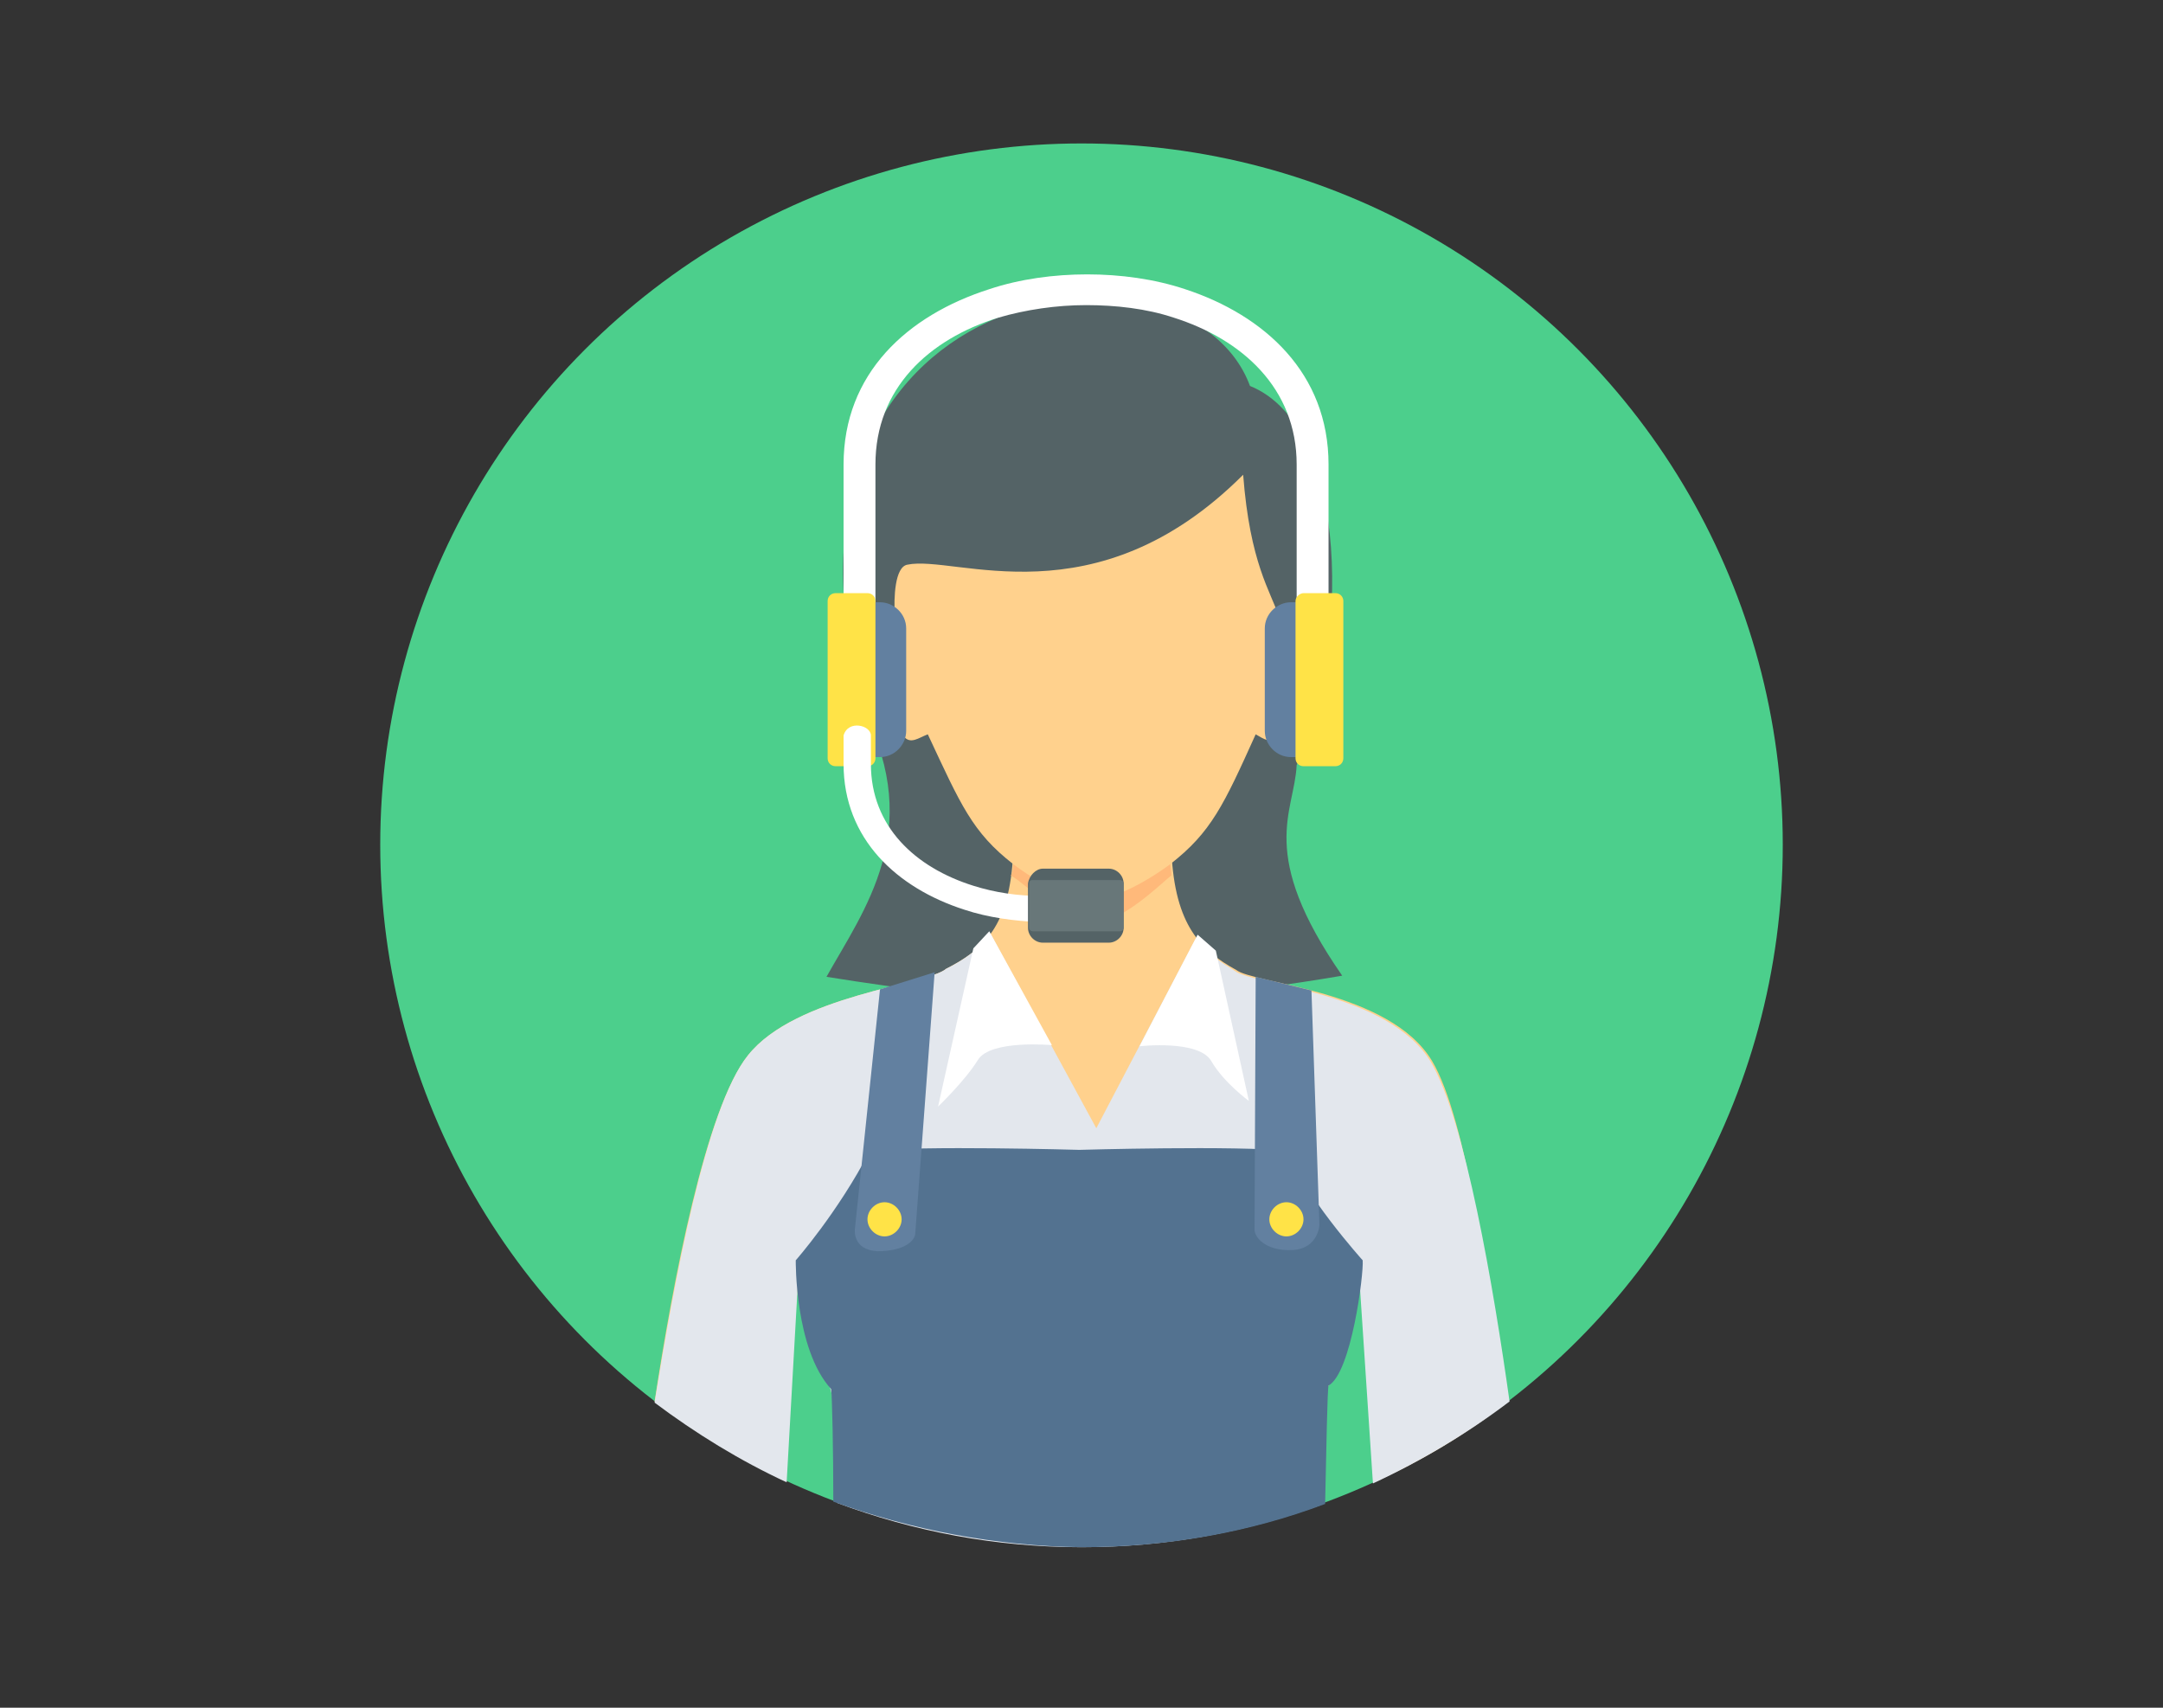 <?xml version="1.0" encoding="utf-8"?>
<!-- Generator: Adobe Illustrator 23.0.2, SVG Export Plug-In . SVG Version: 6.00 Build 0)  -->
<svg version="1.1" id="Layer_1" xmlns="http://www.w3.org/2000/svg" xmlns:xlink="http://www.w3.org/1999/xlink" x="0px" y="0px"
	 viewBox="0 0 190 150" style="enable-background:new 0 0 190 150;" xml:space="preserve">
<rect x="0" y="0" width="190" height="150" fill="#333333" stroke="none"/>
<style type="text/css">
	.st0{fill:#4CCF8C;}
	.st1{fill:#546366;}
	.st2{fill:#FFD18D;}
	.st3{fill:#E3E7ED;}
	.st4{fill:#FFB97A;}
	.st5{fill:#537290;}
	.st6{fill:#6280A0;}
	.st7{fill:#FFE347;}
	.st8{fill:#FFFFFF;}
	.st9{fill:#687779;}
</style>
<circle class="st0" cx="95" cy="74.2" r="61.6"/>
<path class="st1" d="M72.6,85.8c3.3-5.9,8.6-12.8,3.3-23.3C65.2,24.3,104.3,19,109.8,33.9c8.9,3.6,8.7,23.1,4.1,33.3
	c-0.2,4.2-3.5,7.7,4,18.5C98,89.1,86.4,88,72.6,85.8z"/>
<path class="st2" d="M89,74.9c-0.3,6.5-2.6,8.5-5.9,10.2c-1.6,1.4-13.2,2.3-17.4,7.6c-3.7,4.6-6.6,19.9-8.2,30.4
	c3.4,2.6,7.1,4.9,11,6.7l1.8-19.2c0,0,1.3,9.5,2.5,10.8c0.7,0.8,0.9,5.1,0.9,9.2l5.1,2.9c5.2,1.4,10.6,2.2,16.3,2.2
	c5.3,0,10.5-0.7,15.4-1.9l5.5-3.2c0-4.1,0-8.2,0.9-9.2c1-1.1,2.5-10.8,2.5-10.8l1.5,19.5c4-1.8,7.8-4.1,11.2-6.7
	c-1.2-10.1-3.3-25.2-6.3-30.2c-3.7-6.2-15.7-6.8-17.2-8c-3.1-1.7-5.4-3.9-5.7-10.4c0,0-4.7,3.6-7.6,3.1C92.4,77.3,89.1,74.8,89,74.9
	L89,74.9z"/>
<path class="st3" d="M87,82c-1,1.4-2.3,2.3-3.9,3.1c-1.6,1.4-13.2,2.3-17.4,7.6c-3.7,4.6-6.5,20-8.2,30.5c3.6,2.7,7.5,5.1,11.6,7
	l1.1-19.5c0,0,1.6,9.8,2.5,10.8c0.7,0.7,0.8,6,0.8,10.5c6.7,2.5,13.9,3.9,21.5,3.9c7.4,0,14.4-1.3,21-3.7c0-4.5,0.1-10,0.8-10.7
	c0.9-1,2.5-10.8,2.5-10.8l1.3,19.6c4.3-2,8.3-4.4,12-7.2c-1.4-10-3.9-24.7-6.9-29.8c-3.7-6.2-15.7-6.8-17.2-8
	c-1.3-0.8-2.5-1.6-3.5-2.8l-8.7,16.6L87,82L87,82L87,82z"/>
<path class="st4" d="M88.8,76.9c1.7,1,4.5,4.2,7.2,4.2c2.6,0,6.4-3.9,6.9-4.2c0-0.4-0.1-0.8-0.1-1.2l0,0l0,0l0,0
	c-0.1,0.1-4.7,3.7-7.6,3.1c-2.8-0.5-6-3-6.2-3.1l0,0C89,76.2,89,76.5,88.8,76.9L88.8,76.9L88.8,76.9z"/>
<path class="st2" d="M81.5,64.5c2.9,6.2,3.9,8.6,7.5,11.4c0,0,3.3,2.6,6.2,3.1s7.6-3.1,7.6-3.1c3.6-2.8,4.7-5.2,7.5-11.4
	c0.7,0.4,1.4,0.9,2,0.2c0.6-0.7,3.3-9.2,2.8-10.4c-0.5-1.2-1.5-0.3-1.7,0.1c-0.1,0.2-0.3,1.1-0.5,1.1c-0.2,0-0.2-0.4-0.5-1.2
	c-0.8-2.4-2.6-4.8-3.2-12.6c-13,13-25.3,7-29.5,7.9c-1.1,0.2-1.2,2.9-1.1,4.5c0,0.2,0.3,0.9,0.2,1c-0.1,0-0.6-0.7-0.7-0.8
	c-4.2-2.7,1.2,10.3,1.3,10.4C80,65.4,80.7,64.8,81.5,64.5L81.5,64.5z"/>
<path class="st5" d="M73.2,131.9c0-4.4-0.1-9.4-0.2-9.9c-3.2-3.5-3.1-11.3-3.1-11.3s3.7-4.2,6.5-9.6c4.5-0.5,18.4-0.1,18.4-0.1
	s13.9-0.4,18.4,0.1c1.1,3.6,6.5,9.6,6.5,9.6c0.1,1.2-1,9.9-3,11c-0.1,0.3-0.2,5.8-0.3,10.4c-6.6,2.5-13.9,3.8-21.4,3.8
	C87.5,135.8,80.1,134.4,73.2,131.9L73.2,131.9z"/>
<g>
	<path class="st6" d="M82.1,85.4l-1.7,22.9c0,0.7-1,1.6-3.3,1.6c-2.3-0.1-2-2-2-2l2.2-21L82.1,85.4L82.1,85.4z"/>
	<path class="st6" d="M110.3,85.8l-0.1,22.2c0,0.7,1,1.9,3.3,1.8c2.3-0.1,2.4-2.2,2.4-2.2L115.2,87L110.3,85.8L110.3,85.8
		L110.3,85.8z"/>
</g>
<g>
	<path class="st7" d="M77.7,105.6c0.8,0,1.5,0.7,1.5,1.5c0,0.8-0.7,1.5-1.5,1.5c-0.8,0-1.5-0.7-1.5-1.5S76.9,105.6,77.7,105.6z"/>
	<path class="st7" d="M113,105.6c0.8,0,1.5,0.7,1.5,1.5c0,0.8-0.7,1.5-1.5,1.5c-0.8,0-1.5-0.7-1.5-1.5
		C111.5,106.3,112.2,105.6,113,105.6z"/>
</g>
<g>
	<path class="st8" d="M86.9,81.8l5.5,10c0,0-5.4-0.5-6.5,1.3s-3.5,4.1-3.5,4.1l3.1-13.9L86.9,81.8z"/>
	<path class="st8" d="M105.2,82.1l-5.1,9.8c0,0,5.2-0.6,6.3,1.3c1.1,1.9,3.3,3.5,3.3,3.5l-2.9-13.2L105.2,82.1z"/>
	<path class="st8" d="M116.7,40.8v15.4h-2.8V40.8c0-6.7-4.8-11-10.8-12.9c-2.4-0.8-5.1-1.1-7.7-1.1c-2.6,0-5.3,0.4-7.7,1.1
		c-6.1,1.9-10.8,6.2-10.8,12.9v15.4h-2.8V40.8c0-8,5.6-13.1,12.8-15.4c2.7-0.9,5.7-1.3,8.6-1.3c2.9,0,5.9,0.4,8.6,1.3
		C111.1,27.7,116.7,32.8,116.7,40.8z"/>
</g>
<path class="st6" d="M77.3,52.9h-1.3c-1.3,0-2.3,1.1-2.3,2.3v9c0,1.3,1.1,2.3,2.3,2.3h1.3c1.3,0,2.3-1.1,2.3-2.3v-9
	C79.6,53.9,78.5,52.9,77.3,52.9z"/>
<path class="st7" d="M76.2,52.1h-2.8c-0.4,0-0.7,0.3-0.7,0.7v13.8c0,0.4,0.3,0.7,0.7,0.7h2.8c0.4,0,0.7-0.3,0.7-0.7V52.8
	C76.9,52.4,76.6,52.1,76.2,52.1z"/>
<path class="st6" d="M113.4,52.9h1.3c1.3,0,2.3,1.1,2.3,2.3v9c0,1.3-1.1,2.3-2.3,2.3h-1.3c-1.3,0-2.3-1.1-2.3-2.3v-9
	C111.1,53.9,112.2,52.9,113.4,52.9z"/>
<path class="st7" d="M114.5,52.1h2.8c0.4,0,0.7,0.3,0.7,0.7v13.8c0,0.4-0.3,0.7-0.7,0.7h-2.8c-0.4,0-0.7-0.3-0.7-0.7V52.8
	C113.8,52.4,114.2,52.1,114.5,52.1z"/>
<path class="st8" d="M91.5,78.7c-2.1,0-4.1-0.3-6-0.9c-5.1-1.6-9-5.2-9-10.7v-2.5c0-0.9-2-1.4-2.4,0v2.5c0,6.6,4.7,10.9,10.6,12.8
	c2.1,0.7,4.4,1,6.7,1.1L91.5,78.7L91.5,78.7z"/>
<path class="st1" d="M91.6,76.3h5.8c0.7,0,1.3,0.6,1.3,1.3v3.9c0,0.7-0.6,1.3-1.3,1.3h-5.8c-0.7,0-1.3-0.6-1.3-1.3v-3.9
	C90.4,76.9,91,76.3,91.6,76.3z"/>
<path class="st9" d="M90.7,77.3h7.7c0.1,0,0.3,0.1,0.3,0.3v3.9c0,0.1-0.1,0.3-0.3,0.3h-7.7c-0.1,0-0.3-0.1-0.3-0.3v-3.9
	C90.4,77.4,90.5,77.3,90.7,77.3z"/>
</svg>
